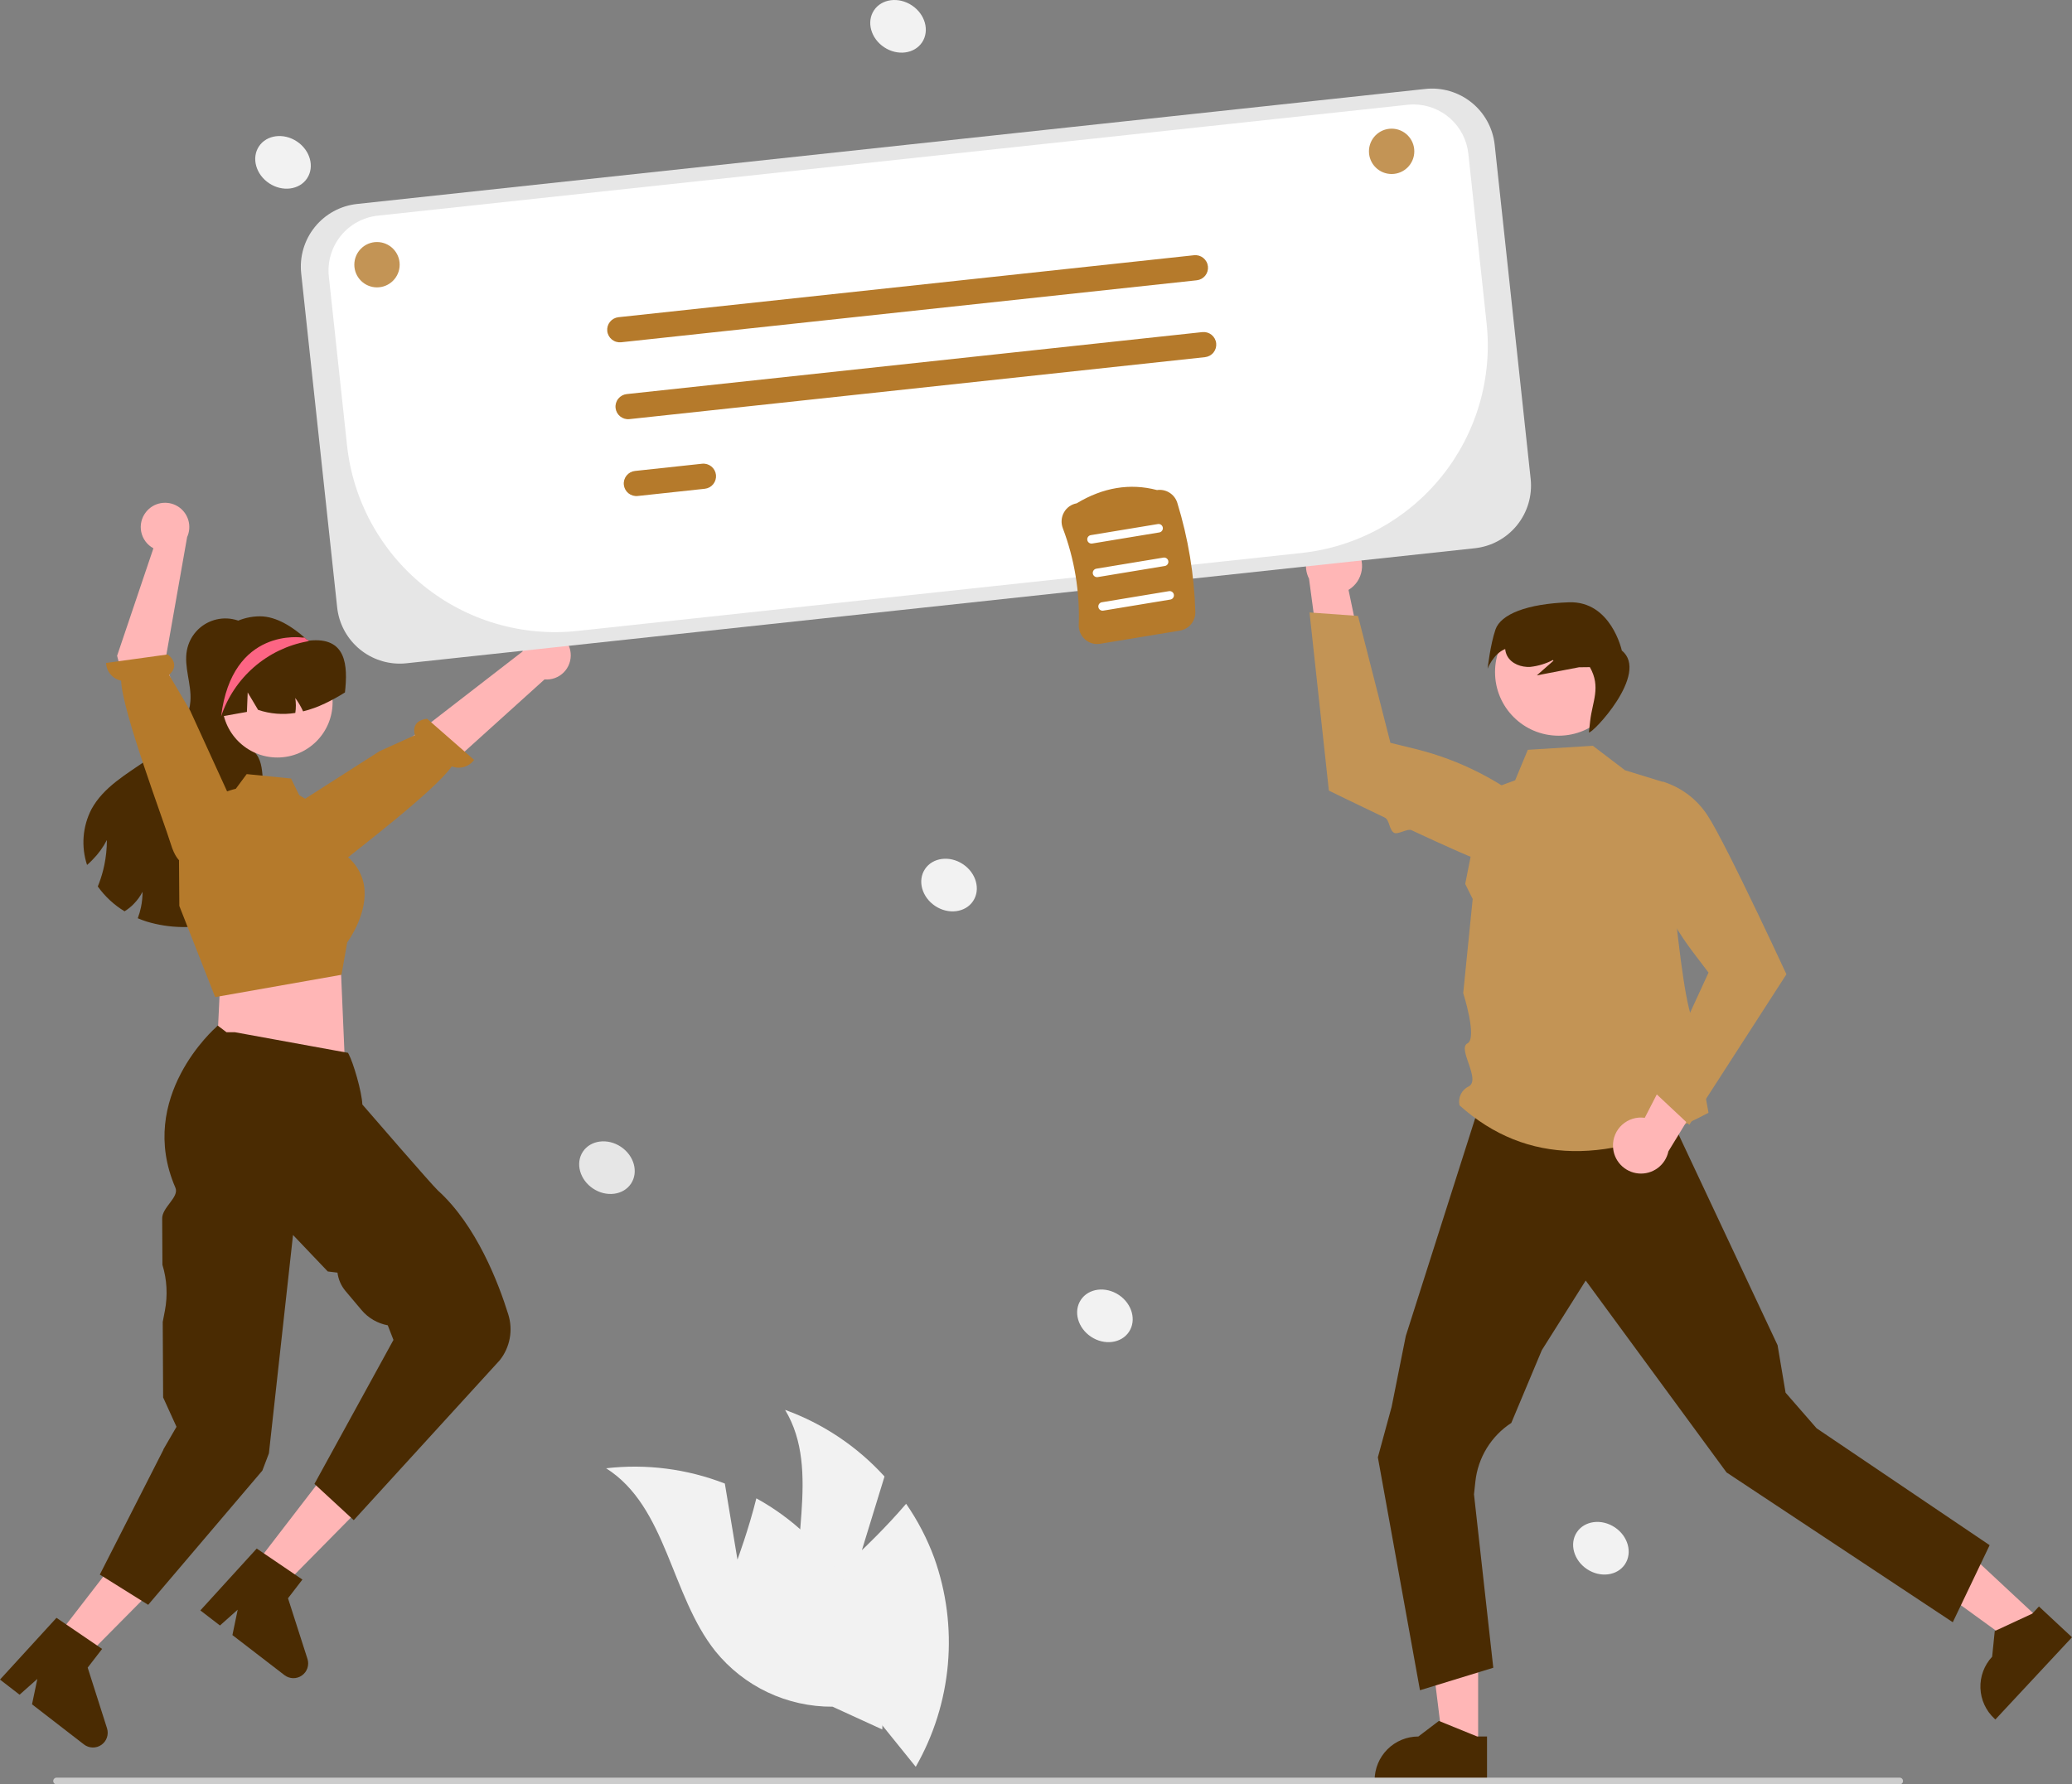 <svg width="303" height="261" viewBox="0 0 303 261" fill="none" xmlns="http://www.w3.org/2000/svg">
<rect x="0" y="0" width="303" height="261" fill="#808080" stroke="none"/>
<g clip-path="url(#clip0_543_2453)">
<path d="M126.038 226.745L129.347 215.965C125.366 211.582 120.374 208.237 114.807 206.221C120.246 215.235 114.975 226.993 117.172 237.289C117.881 240.495 119.303 243.501 121.332 246.082C123.361 248.664 125.944 250.756 128.891 252.204L133.913 258.427C136.546 253.827 138.15 248.71 138.616 243.429C139.081 238.149 138.396 232.83 136.608 227.84C135.578 225.05 134.2 222.401 132.507 219.956C129.523 223.465 126.038 226.745 126.038 226.745Z" fill="#F2F2F2"/>
<path d="M107.843 228.123L105.998 216.998C100.48 214.851 94.521 214.084 88.639 214.763C97.526 220.404 98.052 233.279 104.609 241.515C106.673 244.068 109.286 246.124 112.253 247.529C115.22 248.935 118.465 249.655 121.748 249.636L129.018 252.966C129.323 247.674 128.478 242.379 126.539 237.445C124.601 232.511 121.617 228.056 117.792 224.387C115.625 222.35 113.211 220.594 110.606 219.16C109.5 223.632 107.843 228.123 107.843 228.123Z" fill="#F2F2F2"/>
<path d="M216.156 255.661L211.058 255.66L208.633 235.995L216.156 235.995L216.156 255.661Z" fill="#FFB6B6"/>
<path d="M217.454 260.603L201.018 260.602V260.394C201.018 258.697 201.692 257.07 202.892 255.87C204.091 254.67 205.718 253.996 207.415 253.996H207.416L210.418 251.717L216.02 253.996L217.454 253.996L217.454 260.603Z" fill="#4A2B02"/>
<path d="M298.499 237.064L295.023 240.793L278.986 229.159L284.116 223.655L298.499 237.064Z" fill="#FFB6B6"/>
<path d="M303 239.482L291.793 251.508L291.641 251.366C290.4 250.209 289.669 248.606 289.609 246.91C289.55 245.214 290.166 243.564 291.323 242.323L291.704 238.572L297.19 236.027L298.168 234.977L303 239.482Z" fill="#4A2B02"/>
<path d="M290.955 226.011L285.567 237.282L252.482 215.372L247.669 208.813L231.886 187.305L225.471 197.487L221.007 208.13C219.553 209.079 218.327 210.339 217.418 211.82C216.51 213.301 215.941 214.965 215.754 216.692L215.55 218.576L218.371 243.939L207.65 247.231L201.492 213.16L203.505 205.777L205.577 195.414L216.011 162.665H243.93L259.944 196.758L261.115 203.705L265.655 208.917L290.955 226.011Z" fill="#4A2B02"/>
<path d="M232.935 109.085L237.635 112.665L243.303 114.407C243.303 114.407 245.646 147.375 247.757 149.486C249.869 151.598 247.965 151.655 248.389 154.398C248.813 157.142 249.844 162.765 249.844 162.765C235.592 170.311 223.306 170.513 213.436 161.684C213.31 161.138 213.374 160.565 213.618 160.06C213.862 159.555 214.271 159.149 214.777 158.909C216.614 157.934 213.084 153.384 214.585 152.623C216.086 151.862 213.975 145.263 213.975 145.263L215.36 131.494L214.266 129.293L216.936 115.825L221.57 114.132L223.421 109.672L232.935 109.085Z" fill="#C39455"/>
<path d="M235.878 167.68C235.856 167.085 235.966 166.492 236.199 165.943C236.432 165.395 236.782 164.904 237.225 164.506C237.668 164.108 238.192 163.811 238.762 163.638C239.332 163.464 239.933 163.417 240.523 163.501L247.146 150.624L250.837 157.182L243.981 168.405C243.774 169.387 243.215 170.258 242.409 170.855C241.603 171.452 240.606 171.732 239.607 171.642C238.608 171.553 237.677 171.1 236.99 170.37C236.302 169.64 235.907 168.683 235.878 167.68Z" fill="#FFB6B6"/>
<path d="M247.033 164.53L261.24 142.506L261.193 142.405C261.139 142.289 257.922 135.339 254.805 128.974C254.325 127.994 253.847 127.027 253.384 126.102C253.184 125.703 252.987 125.312 252.793 124.929C251.483 122.347 250.34 120.213 249.657 119.2C248.146 116.908 245.898 115.202 243.284 114.365L243.219 114.348L243.156 114.374C241.878 114.913 240.821 115.873 240.161 117.093C239.501 118.314 239.276 119.723 239.524 121.088C240.756 127.674 243.502 133.884 247.545 139.227L249.848 142.263L241.844 159.668L247.033 164.53Z" fill="#C39455"/>
<path d="M198.179 80.111C198.57 80.56 198.858 81.09 199.023 81.662C199.187 82.235 199.224 82.836 199.131 83.425C199.038 84.013 198.817 84.574 198.483 85.068C198.15 85.561 197.713 85.976 197.202 86.282L200.163 100.458L193.168 97.687L191.428 84.651C190.97 83.758 190.856 82.729 191.106 81.758C191.357 80.787 191.955 79.941 192.787 79.381C193.619 78.822 194.628 78.587 195.622 78.721C196.616 78.856 197.526 79.35 198.179 80.111Z" fill="#FFB6B6"/>
<path d="M191.498 89.583L194.327 115.64L194.427 115.689C194.51 115.73 198.094 117.488 202.493 119.582C203.235 119.935 203.129 121.465 203.904 121.831C204.439 122.083 205.85 121.169 206.39 121.421C211.198 123.67 216.061 125.858 217.998 126.45C220.614 127.279 223.435 127.188 225.993 126.193L226.054 126.164L226.087 126.105C226.74 124.88 226.957 123.47 226.701 122.106C226.446 120.742 225.733 119.506 224.681 118.601C219.577 114.261 213.535 111.167 207.03 109.562L203.33 108.654L198.59 90.093L191.498 89.583Z" fill="#C39455"/>
<path d="M227.924 107.609C233.058 107.609 237.22 103.446 237.22 98.311C237.22 93.175 233.058 89.012 227.924 89.012C222.789 89.012 218.627 93.175 218.627 98.311C218.627 103.446 222.789 107.609 227.924 107.609Z" fill="#FFB6B6"/>
<path d="M218.692 92.08C219.457 89.855 223.262 88.312 229.432 88.097C235.602 87.883 237.167 95.155 237.167 95.155C241.286 98.497 232.769 107.444 232.357 107.122L232.542 105.441C232.849 102.657 234.152 100.484 232.495 97.582L230.903 97.601C228.847 97.996 226.791 98.392 224.735 98.787L227.169 96.644L227.1 96.537C226.065 97.077 224.938 97.419 223.778 97.546C222.469 97.623 221.039 97.103 220.413 95.951C220.245 95.635 220.143 95.288 220.112 94.931C218.348 95.636 217.541 97.812 217.541 97.812C217.541 97.812 217.928 94.304 218.692 92.08Z" fill="#4A2B02"/>
<path d="M37.456 92.638C37.329 92.478 37.194 92.326 37.049 92.182C37.084 92.133 37.12 92.08 37.155 92.032L37.456 92.638Z" fill="#4A2B02"/>
<path d="M39.263 130.036C37.742 132.737 34.705 134.245 31.695 134.983C28.313 135.869 24.753 135.8 21.408 134.784C20.983 134.647 20.559 134.488 20.148 134.311C20.346 133.786 20.502 133.247 20.616 132.697C20.77 131.954 20.847 131.197 20.846 130.438C20.511 131.092 20.077 131.69 19.56 132.211C19.161 132.631 18.707 132.995 18.212 133.294C16.674 132.361 15.343 131.124 14.299 129.66C14.366 129.496 14.432 129.333 14.494 129.169C14.815 128.314 15.069 127.436 15.254 126.542C15.505 125.334 15.631 124.103 15.63 122.868C15.085 123.932 14.378 124.904 13.534 125.751C13.281 126.022 13.013 126.277 12.73 126.516C12.292 125.185 12.122 123.779 12.231 122.382C12.341 120.985 12.726 119.623 13.366 118.376C15.117 115.139 18.512 113.216 21.536 111.124C24.564 109.033 27.592 106.203 27.849 102.529C28.021 100.048 26.872 97.563 27.331 95.123C27.525 94.093 27.997 93.137 28.696 92.357C29.396 91.578 30.295 91.005 31.297 90.702C32.3 90.399 33.366 90.376 34.38 90.638C35.394 90.898 36.317 91.433 37.048 92.182C35.333 94.614 33.627 97.13 32.933 100.022C32.225 102.966 32.804 106.42 35.125 108.37C35.921 109.042 36.898 109.519 37.513 110.359C38.33 111.474 38.335 112.959 38.467 114.33C38.733 116.996 39.603 119.561 40.072 122.2C40.545 124.836 40.572 127.697 39.263 130.036Z" fill="#4A2B02"/>
<path d="M8.09 239.685L12.125 242.803L26.069 228.721L20.114 224.119L8.09 239.685Z" fill="#FFB6B6"/>
<path d="M8.261 236.638L14.933 241.187L12.822 243.92L15.65 252.794C15.789 253.233 15.785 253.704 15.638 254.14C15.491 254.576 15.208 254.953 14.832 255.217C14.455 255.481 14.004 255.617 13.544 255.607C13.084 255.596 12.64 255.438 12.276 255.157L4.683 249.289L5.462 245.574L2.863 247.882L0 245.67L8.261 236.638Z" fill="#4A2B02"/>
<path d="M28.559 100.493C28.558 102.07 28.944 103.623 29.684 105.015C30.423 106.407 31.493 107.597 32.8 108.479C34.106 109.362 35.609 109.91 37.177 110.076C38.744 110.241 40.329 110.02 41.791 109.43C43.253 108.84 44.547 107.901 45.562 106.694C46.576 105.487 47.278 104.049 47.607 102.507C47.936 100.965 47.882 99.366 47.449 97.85C47.015 96.334 46.217 94.947 45.123 93.812L45.077 93.766C44.999 93.685 44.922 93.604 44.842 93.527L44.84 93.527L44.839 93.526L44.838 93.525L44.838 93.523C44.738 93.431 44.637 93.338 44.533 93.25C42.839 91.762 40.456 90.148 38.026 90.148C32.706 90.148 28.559 95.172 28.559 100.493Z" fill="#4A2B02"/>
<path d="M83.451 95.547C83.497 96.06 83.43 96.578 83.254 97.063C83.079 97.548 82.799 97.989 82.435 98.354C82.071 98.719 81.631 99 81.146 99.177C80.662 99.353 80.144 99.422 79.631 99.377L55.783 120.913L51.68 114.43L76.411 95.299C76.544 94.441 76.986 93.661 77.655 93.108C78.324 92.554 79.173 92.265 80.041 92.296C80.908 92.326 81.735 92.674 82.363 93.273C82.992 93.872 83.379 94.681 83.451 95.547Z" fill="#FFB6B6"/>
<path d="M45.592 127.413C45.592 127.413 46.479 129.052 49.51 126.521C51.936 124.495 63.561 115.699 66.065 112.094C66.637 112.321 67.268 112.351 67.859 112.179C68.45 112.008 68.966 111.644 69.328 111.147L62.466 105.136C60.413 105.372 60.457 106.752 60.671 107.535L55.495 109.881L42.129 118.424L44.929 126.24L45.592 127.413Z" fill="#B57A2B"/>
<path d="M32.643 142.514L32.143 144.895L31.719 153.677L50.404 154.704L49.824 141.197L48.013 138.221L32.643 142.514Z" fill="#FFB6B6"/>
<path d="M40.562 110.799C45.022 110.799 48.637 107.183 48.637 102.722C48.637 98.261 45.022 94.645 40.562 94.645C36.102 94.645 32.486 98.261 32.486 102.722C32.486 107.183 36.102 110.799 40.562 110.799Z" fill="#FFB6B6"/>
<path d="M26.225 132.514L26.176 125.8C26.175 123.384 26.992 121.039 28.494 119.148C29.997 117.256 32.096 115.93 34.449 115.385L34.48 115.378L36.076 113.226L42.564 113.875L43.753 116.306L48.454 119.105L50.264 124.925C51.049 125.448 51.718 126.127 52.23 126.92C52.741 127.713 53.084 128.603 53.237 129.534C53.852 133.46 51.104 137.388 50.777 137.839L49.934 142.583L31.611 145.817L31.462 145.836L26.225 132.514Z" fill="#B57A2B"/>
<path d="M50.444 101.282C49.502 101.879 48.525 102.418 47.517 102.896C46.495 103.387 45.425 103.774 44.325 104.05C44.011 103.359 43.626 102.703 43.176 102.091C43.292 102.816 43.295 103.554 43.185 104.28C41.361 104.574 39.494 104.421 37.743 103.833L36.222 101.282L36.107 104.129C34.847 104.359 33.592 104.576 32.332 104.801C32.257 104.81 32.182 104.828 32.111 104.841C31.328 101.313 32.438 97.426 34.905 95.074C36.13 93.918 37.657 93.134 39.31 92.813C40.963 92.492 42.673 92.648 44.241 93.261C44.44 93.341 44.644 93.429 44.838 93.522L44.839 93.524L44.84 93.525L44.841 93.526L44.843 93.526C44.958 93.584 45.055 93.721 45.183 93.708C50.7 93.093 50.877 97.373 50.444 101.282Z" fill="#4A2B02"/>
<path d="M37.01 229.27L41.051 232.379L54.967 218.27L49.002 213.68L37.01 229.27Z" fill="#FFB6B6"/>
<path d="M37.542 226.505L44.223 231.04L42.117 233.777L44.963 242.646C45.103 243.084 45.1 243.555 44.954 243.992C44.808 244.428 44.526 244.806 44.15 245.07C43.773 245.335 43.322 245.472 42.863 245.462C42.403 245.452 41.958 245.296 41.594 245.015L33.989 239.162L34.761 235.446L32.166 237.76L29.299 235.553L37.542 226.505Z" fill="#4A2B02"/>
<path d="M23.896 212.049L23.896 211.997L25.811 208.696L23.856 204.399L23.797 193.359L24.114 191.702C24.541 189.473 24.416 187.174 23.753 185.004L23.717 178.284C23.648 176.601 26.256 175.12 25.648 173.717C19.901 160.452 31.516 150.333 31.595 150.251L31.832 150.005L33.12 150.98L34.346 150.982L50.887 153.996L51.007 154.219C51.657 155.44 52.913 159.647 52.987 161.551C53.812 162.505 63.203 173.374 64.037 174.129C69.678 179.234 72.908 187.684 74.331 192.267C74.685 193.399 74.756 194.601 74.539 195.767C74.322 196.933 73.823 198.029 73.085 198.958L51.73 222.354L45.983 217.049L57.538 195.988L56.705 193.851C55.21 193.575 53.857 192.789 52.877 191.627L50.537 188.849C49.889 188.082 49.477 187.143 49.352 186.147L47.933 185.976L42.85 180.639L39.324 212.58L38.365 215.103L21.669 234.735L14.596 230.313L23.896 212.049Z" fill="#4A2B02"/>
<path d="M21.347 74.898C21.026 75.302 20.798 75.771 20.678 76.272C20.558 76.774 20.55 77.296 20.653 77.801C20.757 78.307 20.97 78.783 21.278 79.197C21.585 79.611 21.98 79.953 22.434 80.197L17.125 95.918L21.46 112.577L28.45 109.416L24.137 96.85L27.364 78.56C27.725 77.77 27.783 76.875 27.529 76.045C27.274 75.215 26.724 74.507 25.982 74.056C25.24 73.604 24.359 73.441 23.504 73.596C22.65 73.751 21.882 74.214 21.347 74.898Z" fill="#FFB6B6"/>
<path d="M27.746 126.303C27.746 126.303 26.104 127.185 24.962 123.405C24.048 120.378 17.827 103.946 17.715 99.558C17.113 99.433 16.569 99.111 16.17 98.643C15.771 98.175 15.538 97.588 15.51 96.973L24.545 95.722C26.131 97.048 25.336 98.177 24.727 98.713L27.804 103.927L34.236 118.002L28.944 125.687L27.746 126.303Z" fill="#B57A2B"/>
<path d="M32.33 104.801C33.258 102.002 34.922 99.505 37.147 97.571C39.372 95.636 42.077 94.337 44.977 93.808C44.988 93.805 45.027 93.789 45.077 93.766C45.108 93.747 45.146 93.727 45.185 93.708C45.069 93.643 44.957 93.585 44.842 93.527L44.84 93.527L44.839 93.526L44.838 93.525L44.838 93.523C44.738 93.431 44.638 93.338 44.534 93.25L44.241 93.261C44.241 93.261 33.952 91.632 32.33 104.801Z" fill="#FD6584"/>
<path d="M165.096 194.807C166.219 193.119 165.555 190.703 163.612 189.41C161.669 188.117 159.184 188.437 158.061 190.126C156.938 191.814 157.602 194.23 159.545 195.523C161.488 196.816 163.973 196.496 165.096 194.807Z" fill="#F2F2F2"/>
<path d="M142.301 131.797C143.424 130.109 142.76 127.693 140.817 126.4C138.874 125.107 136.389 125.427 135.266 127.116C134.143 128.804 134.807 131.22 136.75 132.513C138.693 133.806 141.178 133.486 142.301 131.797Z" fill="#F2F2F2"/>
<path d="M237.628 228.8C238.75 227.111 238.086 224.695 236.143 223.402C234.2 222.109 231.715 222.43 230.592 224.118C229.469 225.806 230.134 228.223 232.076 229.515C234.019 230.808 236.505 230.488 237.628 228.8Z" fill="#F2F2F2"/>
<path d="M44.905 26.09C46.028 24.401 45.363 21.985 43.42 20.692C41.477 19.399 38.992 19.72 37.869 21.408C36.746 23.096 37.411 25.513 39.354 26.806C41.297 28.098 43.782 27.778 44.905 26.09Z" fill="#F2F2F2"/>
<path d="M134.842 6.192C135.965 4.504 135.301 2.087 133.358 0.794C131.415 -0.499 128.93 -0.178 127.807 1.51C126.684 3.198 127.348 5.615 129.291 6.908C131.234 8.201 133.719 7.88 134.842 6.192Z" fill="#F2F2F2"/>
<path d="M92.276 173.133C93.399 171.445 92.734 169.028 90.791 167.735C88.849 166.443 86.363 166.763 85.24 168.451C84.117 170.139 84.782 172.556 86.725 173.849C88.668 175.142 91.153 174.821 92.276 173.133Z" fill="#E6E6E6"/>
<path d="M277.796 261H8.277C8.147 261 8.021 260.947 7.929 260.855C7.837 260.762 7.785 260.637 7.785 260.506C7.785 260.376 7.837 260.25 7.929 260.158C8.021 260.065 8.147 260.013 8.277 260.013H277.796C277.927 260.013 278.053 260.065 278.145 260.157C278.238 260.25 278.29 260.376 278.29 260.506C278.29 260.637 278.238 260.763 278.145 260.855C278.053 260.948 277.927 261 277.796 261Z" fill="#CCCCCC"/>
<path d="M58.442 97.069C56.175 97.063 53.99 96.221 52.304 94.704C50.619 93.188 49.551 91.103 49.306 88.849L44.044 39.972C43.786 37.545 44.5 35.115 46.031 33.214C47.562 31.314 49.783 30.098 52.209 29.834L208.44 13.009C210.867 12.75 213.297 13.465 215.197 14.996C217.097 16.527 218.312 18.749 218.576 21.175L223.838 70.052C224.097 72.479 223.382 74.909 221.851 76.81C220.321 78.711 218.099 79.926 215.673 80.19L59.441 97.016C59.11 97.051 58.776 97.069 58.442 97.069Z" fill="#E6E6E6"/>
<path d="M206.72 15.278C206.426 15.278 206.133 15.294 205.841 15.325L55.243 31.544C54.19 31.657 53.169 31.977 52.24 32.485C51.31 32.993 50.49 33.679 49.825 34.504C49.161 35.329 48.666 36.276 48.367 37.293C48.069 38.309 47.974 39.375 48.087 40.428L50.748 65.141C51.178 69.136 52.39 73.007 54.316 76.533C56.242 80.06 58.843 83.172 61.972 85.693C65.1 88.214 68.695 90.094 72.55 91.225C76.404 92.356 80.445 92.717 84.439 92.287L190.335 80.883C194.317 80.454 198.175 79.245 201.69 77.324C205.205 75.404 208.308 72.81 210.82 69.69C213.333 66.571 215.207 62.986 216.335 59.143C217.462 55.299 217.822 51.27 217.393 47.287L214.723 22.482C214.51 20.506 213.576 18.678 212.099 17.349C210.622 16.02 208.707 15.282 206.72 15.278Z" fill="white"/>
<path d="M175.006 40.997L90.835 50.062C90.594 50.088 90.35 50.066 90.118 49.998C89.886 49.931 89.669 49.817 89.48 49.666C89.292 49.514 89.135 49.326 89.019 49.114C88.903 48.901 88.829 48.668 88.804 48.427C88.778 48.187 88.799 47.943 88.868 47.711C88.936 47.478 89.049 47.262 89.201 47.073C89.353 46.885 89.541 46.728 89.754 46.612C89.966 46.497 90.2 46.424 90.44 46.398L174.612 37.333C174.852 37.307 175.096 37.328 175.328 37.396C175.561 37.464 175.777 37.578 175.966 37.729C176.154 37.881 176.311 38.069 176.427 38.281C176.544 38.493 176.617 38.727 176.643 38.968C176.669 39.208 176.647 39.452 176.579 39.684C176.51 39.916 176.397 40.133 176.245 40.322C176.093 40.51 175.905 40.667 175.693 40.782C175.48 40.898 175.247 40.971 175.006 40.997Z" fill="#B57A2B"/>
<path d="M176.216 52.24L92.045 61.305C91.559 61.358 91.073 61.215 90.692 60.908C90.312 60.602 90.069 60.157 90.016 59.671C89.964 59.185 90.107 58.698 90.413 58.318C90.72 57.937 91.165 57.694 91.651 57.642L175.822 48.577C176.308 48.525 176.794 48.667 177.175 48.974C177.555 49.28 177.798 49.725 177.851 50.211C177.903 50.697 177.76 51.184 177.454 51.564C177.147 51.945 176.702 52.188 176.216 52.24Z" fill="#B57A2B"/>
<path d="M103.063 71.492L93.254 72.548C92.768 72.601 92.282 72.458 91.901 72.151C91.521 71.845 91.278 71.4 91.225 70.914C91.173 70.428 91.316 69.941 91.622 69.561C91.929 69.18 92.374 68.937 92.86 68.885L102.669 67.829C102.909 67.802 103.153 67.824 103.385 67.892C103.617 67.96 103.834 68.073 104.023 68.225C104.211 68.376 104.368 68.564 104.484 68.776C104.601 68.989 104.674 69.222 104.7 69.463C104.726 69.704 104.704 69.947 104.635 70.179C104.567 70.412 104.454 70.628 104.302 70.817C104.15 71.005 103.962 71.162 103.75 71.278C103.537 71.394 103.304 71.466 103.063 71.492Z" fill="#B57A2B"/>
<path d="M55.13 42.034C56.961 42.034 58.446 40.549 58.446 38.718C58.446 36.886 56.961 35.402 55.13 35.402C53.299 35.402 51.815 36.886 51.815 38.718C51.815 40.549 53.299 42.034 55.13 42.034Z" fill="#C39455"/>
<path d="M203.505 25.453C205.336 25.453 206.821 23.968 206.821 22.136C206.821 20.305 205.336 18.82 203.505 18.82C201.674 18.82 200.189 20.305 200.189 22.136C200.189 23.968 201.674 25.453 203.505 25.453Z" fill="#C39455"/>
<path d="M158.68 93.535C158.375 93.268 158.134 92.936 157.974 92.563C157.813 92.19 157.738 91.787 157.753 91.381C157.92 86.565 157.127 81.763 155.42 77.255C155.275 76.876 155.217 76.47 155.249 76.066C155.281 75.661 155.402 75.269 155.605 74.918C155.799 74.58 156.065 74.289 156.383 74.065C156.702 73.841 157.065 73.689 157.449 73.62C161.303 71.294 165.253 70.641 169.194 71.68C169.829 71.586 170.477 71.722 171.021 72.064C171.565 72.405 171.97 72.929 172.162 73.541C173.758 78.722 174.645 84.094 174.8 89.512C174.815 90.162 174.595 90.795 174.181 91.296C173.766 91.797 173.185 92.131 172.543 92.237L160.883 94.164C160.492 94.23 160.092 94.207 159.711 94.098C159.33 93.99 158.977 93.797 158.68 93.535Z" fill="#B57A2B"/>
<path d="M159.716 79.501L169.53 77.879C169.61 77.866 169.688 77.837 169.757 77.794C169.827 77.751 169.887 77.695 169.935 77.628C169.982 77.562 170.017 77.487 170.035 77.407C170.054 77.327 170.056 77.245 170.043 77.164C170.03 77.083 170.001 77.006 169.957 76.937C169.914 76.867 169.858 76.807 169.791 76.759C169.725 76.712 169.649 76.678 169.57 76.659C169.49 76.641 169.408 76.639 169.327 76.652L159.513 78.274C159.351 78.301 159.206 78.391 159.11 78.525C159.014 78.659 158.976 78.826 159.002 78.988C159.029 79.151 159.119 79.296 159.253 79.392C159.387 79.488 159.553 79.527 159.716 79.501Z" fill="white"/>
<path d="M160.525 84.409L170.339 82.787C170.502 82.76 170.647 82.67 170.743 82.536C170.839 82.402 170.878 82.235 170.851 82.072C170.824 81.909 170.734 81.764 170.6 81.668C170.466 81.572 170.299 81.533 170.136 81.56L160.323 83.182C160.242 83.195 160.165 83.224 160.095 83.267C160.026 83.31 159.965 83.366 159.917 83.433C159.87 83.499 159.836 83.574 159.817 83.654C159.798 83.734 159.796 83.816 159.809 83.897C159.822 83.978 159.852 84.055 159.895 84.124C159.938 84.194 159.994 84.254 160.061 84.301C160.127 84.349 160.203 84.383 160.282 84.401C160.362 84.42 160.445 84.422 160.525 84.409Z" fill="white"/>
<path d="M161.336 89.317L171.15 87.695C171.313 87.668 171.458 87.578 171.554 87.444C171.65 87.309 171.689 87.143 171.662 86.98C171.635 86.817 171.545 86.672 171.411 86.576C171.277 86.48 171.11 86.441 170.948 86.468L161.134 88.09C161.053 88.103 160.976 88.132 160.907 88.175C160.837 88.218 160.777 88.275 160.73 88.341C160.682 88.407 160.648 88.483 160.63 88.562C160.611 88.641 160.608 88.724 160.622 88.805C160.635 88.885 160.664 88.962 160.707 89.032C160.75 89.101 160.807 89.161 160.873 89.209C160.939 89.256 161.014 89.29 161.094 89.309C161.173 89.327 161.256 89.33 161.336 89.317Z" fill="white"/>
</g>
<defs>
<clipPath id="clip0_543_2453">
<rect width="303" height="261" fill="white"/>
</clipPath>
</defs>
</svg>
